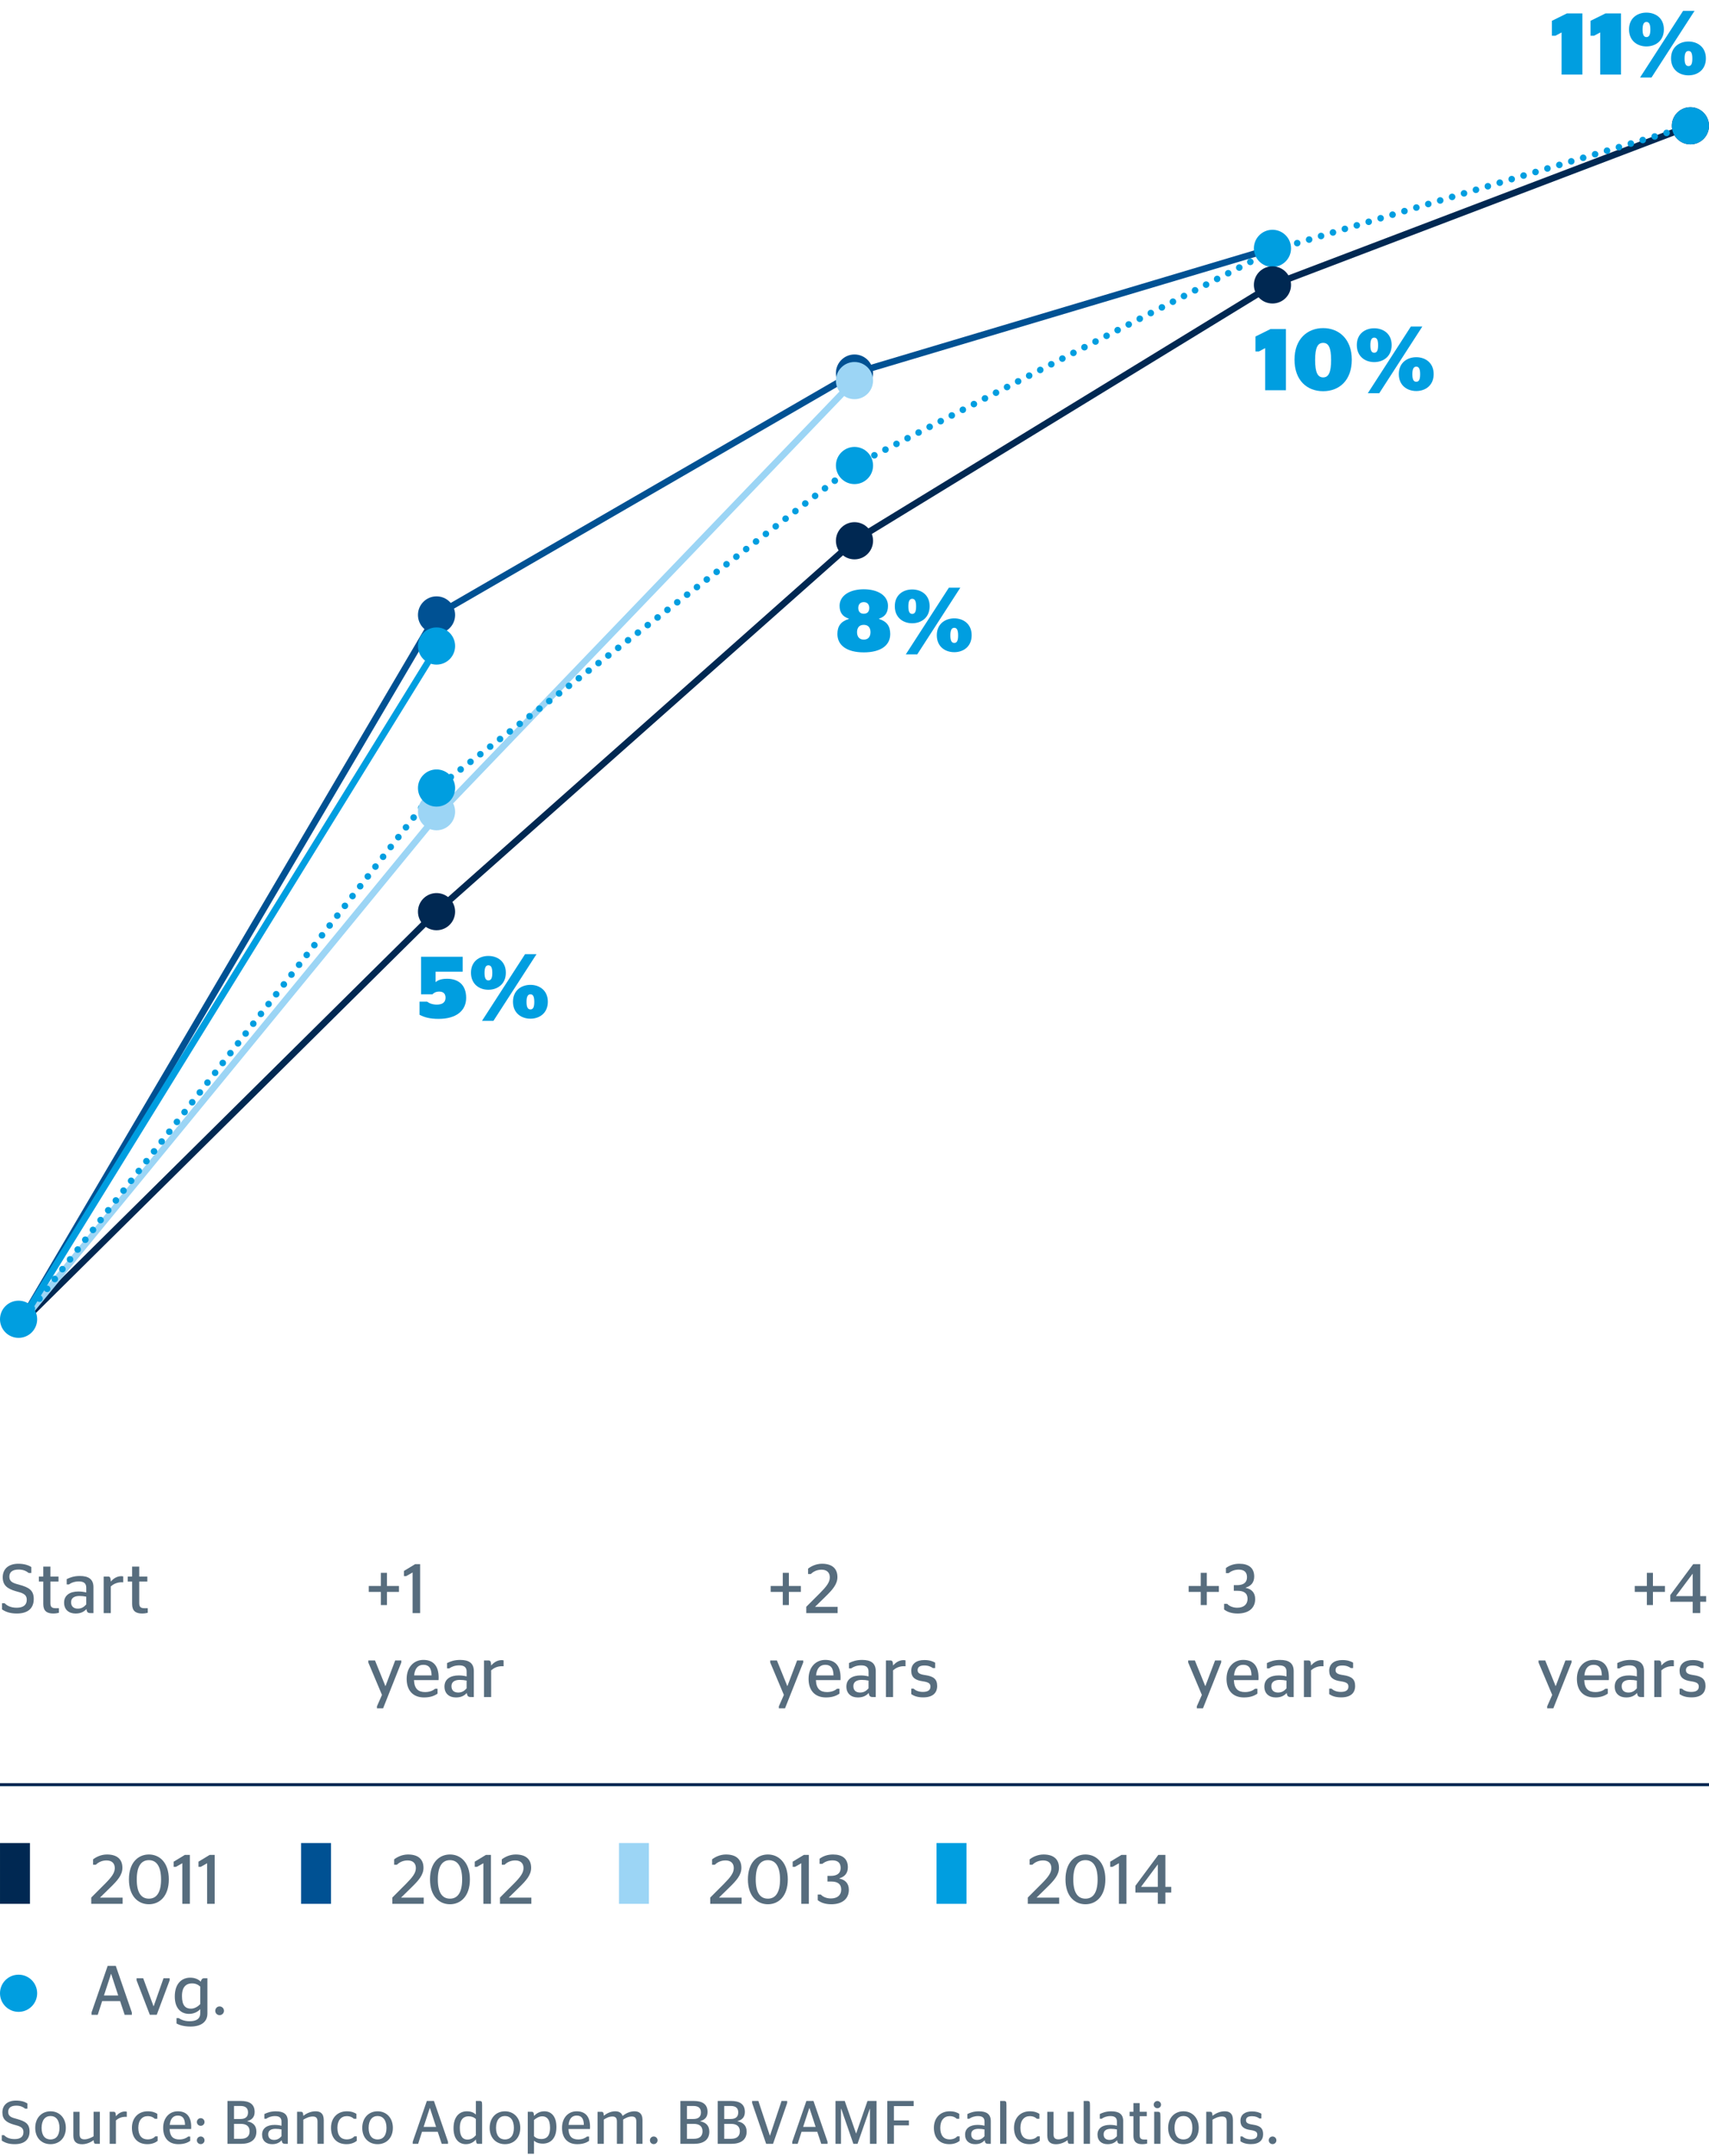 <?xml version="1.0" encoding="utf-8"?>
<!-- Generator: Adobe Illustrator 19.2.1, SVG Export Plug-In . SVG Version: 6.00 Build 0)  -->
<svg version="1.1" id="Layer_1" xmlns="http://www.w3.org/2000/svg" xmlns:xlink="http://www.w3.org/1999/xlink" x="0px" y="0px"
	 viewBox="0 0 195.591 246.614" style="enable-background:new 0 0 195.591 246.614;" xml:space="preserve">
<style type="text/css">
	.st0{fill:none;stroke:#002852;stroke-width:0.75;stroke-linecap:round;stroke-miterlimit:10;}
	.st1{fill:none;stroke:#005193;stroke-width:0.75;stroke-linecap:round;stroke-miterlimit:10;}
	.st2{fill:none;stroke:#9CD5F5;stroke-width:0.75;stroke-linecap:round;stroke-miterlimit:10;}
	.st3{fill:none;stroke:#009EE0;stroke-width:0.75;stroke-linecap:round;stroke-miterlimit:10;}
	.st4{fill:none;stroke:#009EE0;stroke-width:0.75;stroke-linecap:round;stroke-linejoin:round;stroke-dasharray:0,1.423;}
	.st5{fill:#576D7E;}
	.st6{fill:#009EE0;}
	.st7{fill:#002852;}
	.st8{fill:#005193;}
	.st9{fill:#9CD5F5;}
	.st10{fill:none;stroke:#002852;stroke-width:0.35;}
	.st11{fill:none;}
</style>
<g>
	<g>
		<g>
			<line class="st0" x1="49.96" y1="104.275" x2="2.125" y2="151.616"/>
			<line class="st0" x1="97.794" y1="61.852" x2="49.96" y2="104.275"/>
			<line class="st0" x1="145.629" y1="32.588" x2="97.794" y2="61.852"/>
			<line class="st0" x1="193.464" y1="14.389" x2="145.629" y2="32.588"/>
		</g>
	</g>
	<g>
		<g>
			<line class="st1" x1="49.96" y1="70.337" x2="2.125" y2="151.616"/>
			<line class="st1" x1="97.794" y1="42.671" x2="49.96" y2="70.337"/>
			<line class="st1" x1="145.629" y1="28.407" x2="97.794" y2="42.671"/>
		</g>
	</g>
	<g>
		<g>
			<line class="st2" x1="49.96" y1="93.331" x2="2.125" y2="151.616"/>
			<line class="st2" x1="97.794" y1="43.531" x2="49.96" y2="93.331"/>
		</g>
	</g>
	<g>
		<g>
			<line class="st3" x1="49.96" y1="74.149" x2="2.125" y2="151.616"/>
		</g>
	</g>
	<g>
		<g>
			<line class="st4" x1="49.96" y1="90.135" x2="2.125" y2="151.616"/>
			<line class="st4" x1="97.794" y1="53.245" x2="49.96" y2="90.135"/>
			<line class="st4" x1="145.629" y1="28.652" x2="97.794" y2="53.245"/>
			<line class="st4" x1="193.464" y1="14.389" x2="145.629" y2="28.652"/>
		</g>
	</g>
</g>
<g>
	<path class="st5" d="M0.202,244.836v-0.616h0.267c0.224,0.238,0.595,0.448,1.204,0.448
		c0.638,0,1.01-0.26,1.01-0.792c0-0.609-0.498-0.693-1.114-0.868
		c-0.861-0.252-1.296-0.603-1.296-1.394c0-0.854,0.609-1.352,1.562-1.352
		c0.588,0,1.008,0.14,1.303,0.329v0.595H2.878c-0.252-0.203-0.553-0.343-1.016-0.343
		c-0.623,0-0.924,0.259-0.924,0.714c0,0.512,0.371,0.645,0.967,0.799
		c1.001,0.273,1.477,0.561,1.477,1.442c0,0.953-0.623,1.45-1.688,1.45
		C1.001,245.249,0.567,245.081,0.202,244.836z"/>
	<path class="st5" d="M4.032,243.386c0-1.169,0.756-1.897,1.75-1.897s1.752,0.729,1.752,1.897
		c0,1.163-0.758,1.863-1.752,1.863S4.032,244.549,4.032,243.386z M6.806,243.386
		c0-0.882-0.4-1.358-1.023-1.358c-0.616,0-1.022,0.477-1.022,1.358c0,0.883,0.406,1.324,1.022,1.324
		C6.405,244.71,6.806,244.269,6.806,243.386z"/>
	<path class="st5" d="M10.712,244.346v-2.802h0.714v3.663h-0.448c-0.168,0-0.238-0.056-0.26-0.413
		c-0.363,0.259-0.84,0.462-1.323,0.462c-0.574,0-1.001-0.238-1.001-0.98v-2.731h0.714v2.57
		c0,0.47,0.231,0.581,0.567,0.581C10.046,244.695,10.417,244.521,10.712,244.346z"/>
	<path class="st5" d="M13.265,242.531v2.676h-0.714v-3.663h0.448c0.176,0,0.252,0.077,0.266,0.504
		c0.246-0.279,0.596-0.539,1.051-0.539c0.084,0,0.154,0.015,0.196,0.028v0.588
		c0,0-0.133-0.007-0.161-0.007C13.854,242.118,13.496,242.328,13.265,242.531z"/>
	<path class="st5" d="M15.099,243.379c0-1.177,0.771-1.891,1.807-1.891c0.568,0,0.891,0.161,1.1,0.294
		v0.561h-0.293c-0.154-0.154-0.414-0.302-0.812-0.302c-0.631,0-1.072,0.477-1.072,1.338
		c0,0.883,0.414,1.324,1.058,1.324c0.477,0,0.735-0.183,0.89-0.351h0.266v0.519
		c-0.209,0.168-0.595,0.378-1.169,0.378C15.757,245.249,15.099,244.542,15.099,243.379z"/>
	<path class="st5" d="M19.411,243.512c0.035,0.869,0.428,1.198,1.113,1.198
		c0.469,0,0.791-0.154,1.016-0.336h0.231v0.497c-0.267,0.182-0.665,0.378-1.353,0.378
		c-1.12,0-1.743-0.714-1.743-1.863c0-1.169,0.722-1.897,1.674-1.897
		c0.966,0,1.534,0.567,1.534,1.771c0,0.099-0.008,0.225-0.008,0.252H19.411z M19.425,243.043h1.751
		c-0.014-0.792-0.321-1.064-0.826-1.064C19.873,241.979,19.502,242.266,19.425,243.043z"/>
	<path class="st5" d="M22.532,242.714c0-0.245,0.196-0.441,0.441-0.441c0.238,0,0.435,0.196,0.435,0.441
		s-0.196,0.434-0.435,0.434C22.729,243.147,22.532,242.959,22.532,242.714z M22.532,244.808
		c0-0.245,0.196-0.441,0.441-0.441c0.238,0,0.435,0.196,0.435,0.441s-0.196,0.435-0.435,0.435
		C22.729,245.242,22.532,245.053,22.532,244.808z"/>
	<path class="st5" d="M26.032,240.305h1.506c1.002,0,1.604,0.35,1.604,1.261
		c0,0.616-0.35,0.917-0.84,1.043v0.021c0.596,0.126,1.043,0.441,1.043,1.184
		c0,0.924-0.658,1.394-1.729,1.394h-1.583V240.305z M27.511,242.37c0.539,0,0.875-0.217,0.875-0.756
		c0-0.532-0.336-0.735-0.869-0.735h-0.734v1.491H27.511z M27.595,244.633
		c0.602,0,0.973-0.287,0.973-0.854c0-0.574-0.371-0.854-1.001-0.854h-0.784v1.709H27.595z"/>
	<path class="st5" d="M32.235,244.801c-0.272,0.294-0.602,0.448-1.092,0.448
		c-0.666,0-1.148-0.378-1.148-1.093c0-0.749,0.596-1.113,1.422-1.113c0.314,0,0.546,0.035,0.798,0.098
		v-0.483c0-0.434-0.252-0.623-0.735-0.623c-0.434,0-0.771,0.133-1.002,0.302h-0.224v-0.533
		c0.322-0.16,0.729-0.314,1.317-0.314c0.867,0,1.365,0.314,1.365,1.12v2.599h-0.28
		C32.376,245.207,32.278,245.13,32.235,244.801z M32.215,244.339v-0.777
		c-0.203-0.042-0.427-0.07-0.679-0.07c-0.49,0-0.841,0.182-0.841,0.623
		c0,0.455,0.287,0.645,0.679,0.645C31.76,244.759,32.005,244.577,32.215,244.339z"/>
	<path class="st5" d="M34.713,242.006c0.357-0.279,0.861-0.518,1.401-0.518c0.511,0,0.938,0.21,0.938,1.008
		v2.711h-0.714v-2.542c0-0.456-0.203-0.582-0.554-0.582c-0.398,0-0.77,0.189-1.071,0.364v2.76
		h-0.714v-3.663h0.447C34.622,241.544,34.698,241.621,34.713,242.006z"/>
	<path class="st5" d="M37.884,243.379c0-1.177,0.77-1.891,1.807-1.891c0.566,0,0.889,0.161,1.1,0.294
		v0.561h-0.295c-0.154-0.154-0.412-0.302-0.812-0.302c-0.63,0-1.071,0.477-1.071,1.338
		c0,0.883,0.413,1.324,1.058,1.324c0.477,0,0.735-0.183,0.89-0.351h0.267v0.519
		c-0.211,0.168-0.596,0.378-1.17,0.378C38.542,245.249,37.884,244.542,37.884,243.379z"/>
	<path class="st5" d="M41.46,243.386c0-1.169,0.757-1.897,1.752-1.897c0.994,0,1.75,0.729,1.75,1.897
		c0,1.163-0.756,1.863-1.75,1.863C42.217,245.249,41.46,244.549,41.46,243.386z M44.233,243.386
		c0-0.882-0.398-1.358-1.021-1.358c-0.617,0-1.023,0.477-1.023,1.358c0,0.883,0.406,1.324,1.023,1.324
		C43.835,244.71,44.233,244.269,44.233,243.386z"/>
	<path class="st5" d="M47.235,244.976l1.617-4.671h0.812l1.611,4.671v0.231h-0.722l-0.456-1.373h-1.799
		l-0.441,1.373h-0.623V244.976z M48.481,243.274h1.429l-0.708-2.165H49.188L48.481,243.274z"/>
	<path class="st5" d="M54.468,244.71c-0.252,0.301-0.645,0.539-1.148,0.539
		c-0.764,0-1.415-0.546-1.415-1.821c0-1.436,0.777-1.939,1.513-1.939c0.504,0,0.805,0.146,1.043,0.378
		v-1.562h0.393c0.28,0,0.322,0.069,0.322,0.476v4.427h-0.469
		C54.544,245.207,54.489,245.123,54.468,244.71z M54.46,244.233v-1.863
		c-0.209-0.195-0.461-0.308-0.84-0.308c-0.483,0-0.994,0.259-0.994,1.33
		c0,1.002,0.371,1.331,0.868,1.331C53.9,244.724,54.188,244.535,54.46,244.233z"/>
	<path class="st5" d="M56.041,243.386c0-1.169,0.757-1.897,1.751-1.897s1.751,0.729,1.751,1.897
		c0,1.163-0.757,1.863-1.751,1.863S56.041,244.549,56.041,243.386z M58.814,243.386
		c0-0.882-0.399-1.358-1.022-1.358c-0.617,0-1.023,0.477-1.023,1.358c0,0.883,0.406,1.324,1.023,1.324
		C58.415,244.71,58.814,244.269,58.814,243.386z"/>
	<path class="st5" d="M61.116,244.856v1.485h-0.714v-4.798h0.448c0.176,0,0.252,0.077,0.266,0.47
		c0.273-0.273,0.645-0.525,1.191-0.525c0.686,0,1.373,0.462,1.373,1.807
		c0,1.408-0.785,1.891-1.549,1.891C61.67,245.186,61.362,245.06,61.116,244.856z M61.116,242.482
		v1.856c0.218,0.217,0.477,0.322,0.841,0.322c0.505,0,0.995-0.245,0.995-1.296
		c0-1.044-0.449-1.303-0.896-1.303C61.698,242.062,61.368,242.266,61.116,242.482z"/>
	<path class="st5" d="M65.058,243.512c0.035,0.869,0.428,1.198,1.113,1.198
		c0.469,0,0.791-0.154,1.016-0.336h0.231v0.497c-0.267,0.182-0.665,0.378-1.353,0.378
		c-1.12,0-1.743-0.714-1.743-1.863c0-1.169,0.722-1.897,1.674-1.897
		c0.966,0,1.534,0.567,1.534,1.771c0,0.099-0.008,0.225-0.008,0.252H65.058z M65.071,243.043h1.751
		c-0.014-0.792-0.321-1.064-0.826-1.064C65.52,241.979,65.148,242.266,65.071,243.043z"/>
	<path class="st5" d="M69.104,241.992c0.329-0.259,0.792-0.504,1.31-0.504
		c0.379,0,0.715,0.14,0.841,0.532c0.364-0.302,0.854-0.532,1.366-0.532
		c0.496,0,0.91,0.245,0.91,0.974v2.745h-0.707v-2.557c0-0.427-0.183-0.567-0.52-0.567
		c-0.377,0-0.714,0.176-0.986,0.351v2.773h-0.715v-2.557c0-0.427-0.182-0.567-0.512-0.567
		c-0.385,0-0.7,0.168-0.987,0.351v2.773h-0.714v-3.663h0.447
		C69.013,241.544,69.089,241.621,69.104,241.992z"/>
	<path class="st5" d="M74.382,244.808c0-0.245,0.195-0.441,0.434-0.441s0.441,0.196,0.441,0.441
		s-0.203,0.435-0.441,0.435S74.382,245.053,74.382,244.808z"/>
	<path class="st5" d="M77.867,240.305h1.506c1.002,0,1.604,0.35,1.604,1.261
		c0,0.616-0.351,0.917-0.841,1.043v0.021c0.595,0.126,1.044,0.441,1.044,1.184
		c0,0.924-0.658,1.394-1.73,1.394h-1.583V240.305z M79.345,242.37c0.539,0,0.876-0.217,0.876-0.756
		c0-0.532-0.337-0.735-0.868-0.735h-0.736v1.491H79.345z M79.429,244.633
		c0.604,0,0.975-0.287,0.975-0.854c0-0.574-0.371-0.854-1.002-0.854h-0.785v1.709H79.429z"/>
	<path class="st5" d="M82.138,240.305h1.506c1.002,0,1.604,0.35,1.604,1.261
		c0,0.616-0.35,0.917-0.84,1.043v0.021c0.595,0.126,1.043,0.441,1.043,1.184
		c0,0.924-0.658,1.394-1.73,1.394h-1.582V240.305z M83.615,242.37c0.539,0,0.876-0.217,0.876-0.756
		c0-0.532-0.337-0.735-0.869-0.735h-0.735v1.491H83.615z M83.699,244.633
		c0.603,0,0.974-0.287,0.974-0.854c0-0.574-0.371-0.854-1.002-0.854h-0.784v1.709H83.699z"/>
	<path class="st5" d="M86.078,240.535v-0.23h0.714l1.317,3.964h0.015l1.323-3.964h0.644v0.23
		l-1.617,4.672h-0.791L86.078,240.535z"/>
	<path class="st5" d="M90.671,244.976l1.617-4.671h0.812l1.611,4.671v0.231h-0.721l-0.456-1.373h-1.8
		l-0.441,1.373h-0.623V244.976z M91.917,243.274h1.43l-0.708-2.165h-0.014L91.917,243.274z"/>
	<path class="st5" d="M95.62,240.305h1.057l1.297,3.719h0.014l1.295-3.719h1.037v4.902H99.564v-3.999
		h-0.021l-1.4,3.999h-0.477l-1.387-3.999h-0.028v3.999h-0.63V240.305z"/>
	<path class="st5" d="M101.549,245.207v-4.902h3.019v0.588h-2.262v1.639h1.716v0.567h-1.716v2.108H101.549z"
		/>
	<path class="st5" d="M106.882,243.379c0-1.177,0.771-1.891,1.807-1.891c0.568,0,0.891,0.161,1.1,0.294
		v0.561h-0.293c-0.154-0.154-0.414-0.302-0.812-0.302c-0.631,0-1.072,0.477-1.072,1.338
		c0,0.883,0.414,1.324,1.058,1.324c0.477,0,0.735-0.183,0.89-0.351h0.266v0.519
		c-0.209,0.168-0.595,0.378-1.169,0.378C107.54,245.249,106.882,244.542,106.882,243.379z"/>
	<path class="st5" d="M112.693,244.801c-0.272,0.294-0.603,0.448-1.093,0.448
		c-0.665,0-1.148-0.378-1.148-1.093c0-0.749,0.596-1.113,1.422-1.113c0.315,0,0.547,0.035,0.799,0.098
		v-0.483c0-0.434-0.252-0.623-0.736-0.623c-0.434,0-0.77,0.133-1.001,0.302h-0.224v-0.533
		c0.322-0.16,0.729-0.314,1.316-0.314c0.868,0,1.365,0.314,1.365,1.12v2.599h-0.279
		C112.833,245.207,112.735,245.13,112.693,244.801z M112.673,244.339v-0.777
		c-0.203-0.042-0.428-0.07-0.68-0.07c-0.49,0-0.84,0.182-0.84,0.623
		c0,0.455,0.287,0.645,0.679,0.645C112.218,244.759,112.462,244.577,112.673,244.339z"/>
	<path class="st5" d="M114.463,245.207v-4.902h0.399c0.28,0,0.322,0.069,0.322,0.476v4.427H114.463z"/>
	<path class="st5" d="M116.052,243.379c0-1.177,0.771-1.891,1.807-1.891c0.568,0,0.891,0.161,1.1,0.294
		v0.561h-0.293c-0.154-0.154-0.414-0.302-0.812-0.302c-0.631,0-1.072,0.477-1.072,1.338
		c0,0.883,0.414,1.324,1.058,1.324c0.477,0,0.735-0.183,0.89-0.351h0.266v0.519
		c-0.209,0.168-0.595,0.378-1.169,0.378C116.71,245.249,116.052,244.542,116.052,243.379z"/>
	<path class="st5" d="M122.179,244.346v-2.802h0.714v3.663h-0.448c-0.168,0-0.238-0.056-0.26-0.413
		c-0.363,0.259-0.84,0.462-1.323,0.462c-0.574,0-1.001-0.238-1.001-0.98v-2.731h0.714v2.57
		c0,0.47,0.231,0.581,0.567,0.581C121.513,244.695,121.884,244.521,122.179,244.346z"/>
	<path class="st5" d="M124.024,245.207v-4.902h0.399c0.28,0,0.322,0.069,0.322,0.476v4.427H124.024z"/>
	<path class="st5" d="M127.848,244.801c-0.272,0.294-0.603,0.448-1.093,0.448
		c-0.665,0-1.148-0.378-1.148-1.093c0-0.749,0.596-1.113,1.422-1.113c0.315,0,0.547,0.035,0.799,0.098
		v-0.483c0-0.434-0.252-0.623-0.736-0.623c-0.434,0-0.77,0.133-1.001,0.302h-0.224v-0.533
		c0.322-0.16,0.729-0.314,1.316-0.314c0.868,0,1.365,0.314,1.365,1.12v2.599h-0.279
		C127.987,245.207,127.89,245.13,127.848,244.801z M127.827,244.339v-0.777
		c-0.203-0.042-0.428-0.07-0.68-0.07c-0.49,0-0.84,0.182-0.84,0.623
		c0,0.455,0.287,0.645,0.679,0.645C127.372,244.759,127.616,244.577,127.827,244.339z"/>
	<path class="st5" d="M129.281,241.544h0.441v-0.994h0.714v0.994h0.812v0.504h-0.812v2.172
		c0,0.385,0.162,0.497,0.525,0.497h0.33v0.462c-0.134,0.035-0.337,0.07-0.582,0.07
		c-0.623,0-0.987-0.259-0.987-0.945v-2.256h-0.441V241.544z"/>
	<path class="st5" d="M132.04,240.731c0-0.231,0.195-0.42,0.42-0.42c0.224,0,0.42,0.188,0.42,0.42
		c0,0.225-0.196,0.406-0.42,0.406C132.235,241.138,132.04,240.956,132.04,240.731z M132.095,245.207
		v-3.663h0.4c0.279,0,0.314,0.084,0.314,0.547v3.116H132.095z"/>
	<path class="st5" d="M133.691,243.386c0-1.169,0.757-1.897,1.751-1.897s1.751,0.729,1.751,1.897
		c0,1.163-0.757,1.863-1.751,1.863S133.691,244.549,133.691,243.386z M136.465,243.386
		c0-0.882-0.399-1.358-1.022-1.358c-0.617,0-1.023,0.477-1.023,1.358c0,0.883,0.406,1.324,1.023,1.324
		C136.065,244.71,136.465,244.269,136.465,243.386z"/>
	<path class="st5" d="M138.767,242.006c0.357-0.279,0.861-0.518,1.4-0.518
		c0.512,0,0.939,0.21,0.939,1.008v2.711h-0.715v-2.542c0-0.456-0.203-0.582-0.553-0.582
		c-0.4,0-0.771,0.189-1.072,0.364v2.76h-0.715v-3.663h0.449
		C138.676,241.544,138.753,241.621,138.767,242.006z"/>
	<path class="st5" d="M141.966,244.92v-0.554h0.23c0.168,0.161,0.477,0.329,0.932,0.329
		c0.512,0,0.764-0.182,0.764-0.532c0-0.308-0.176-0.44-0.771-0.532
		c-0.743-0.104-1.155-0.378-1.155-1.058c0-0.693,0.511-1.071,1.316-1.071
		c0.518,0,0.834,0.119,1.078,0.259v0.547h-0.23c-0.176-0.141-0.441-0.26-0.841-0.26
		c-0.47,0-0.687,0.161-0.687,0.47c0,0.287,0.203,0.413,0.777,0.497
		c0.806,0.119,1.184,0.386,1.184,1.086c0,0.693-0.441,1.142-1.4,1.142
		C142.561,245.242,142.21,245.081,141.966,244.92z"/>
	<path class="st5" d="M145.206,244.808c0-0.245,0.196-0.441,0.435-0.441c0.237,0,0.44,0.196,0.44,0.441
		s-0.203,0.435-0.44,0.435C145.402,245.242,145.206,245.053,145.206,244.808z"/>
</g>
<g>
	<path class="st6" d="M50.202,116.537c-1.02,0-1.639-0.181-2.189-0.47v-1.5h0.87
		c0.239,0.181,0.59,0.34,1.12,0.34c0.659,0,0.988-0.289,0.988-0.789
		c0-0.49-0.289-0.7-0.719-0.7c-0.41,0-0.641,0.16-0.779,0.311h-1.3v-4.298h4.757v1.709h-3.098
		v1.18h0.029c0.24-0.21,0.61-0.37,1.29-0.37c1.239,0,2.179,0.659,2.179,2.179
		C53.351,115.626,52.19,116.537,50.202,116.537z"/>
	<path class="st6" d="M53.903,111.259c0-1.31,0.969-1.919,1.988-1.919c1.03,0,2,0.609,2,1.919
		c0,1.319-0.97,1.949-2,1.949C54.872,113.208,53.903,112.579,53.903,111.259z M60.09,109.14h1.31
		l-4.928,7.626h-1.309L60.09,109.14z M56.342,111.279c0-0.629-0.149-0.869-0.45-0.869
		c-0.279,0-0.439,0.24-0.439,0.869c0,0.63,0.16,0.859,0.439,0.859
		C56.192,112.138,56.342,111.909,56.342,111.279z M58.71,114.578c0-1.31,0.971-1.93,2-1.93
		c1.02,0,1.988,0.62,1.988,1.93c0,1.319-0.969,1.938-1.988,1.938
		C59.681,116.516,58.71,115.897,58.71,114.578z M61.149,114.597c0-0.63-0.15-0.869-0.439-0.869
		c-0.29,0-0.45,0.239-0.45,0.869s0.16,0.859,0.45,0.859
		C60.999,115.457,61.149,115.227,61.149,114.597z"/>
</g>
<g>
	<path class="st6" d="M144.793,44.635v-4.817l-0.71,0.38h-0.399v-1.709l1.72-0.85h1.769v6.996H144.793z"/>
	<path class="st6" d="M148.153,41.137c0-2.358,1.47-3.608,3.279-3.608c1.799,0,3.277,1.25,3.277,3.608
		s-1.419,3.608-3.277,3.608C149.573,44.746,148.153,43.496,148.153,41.137z M152.341,41.177
		c0-1.43-0.299-1.959-0.908-1.959c-0.621,0-0.92,0.529-0.92,1.959c0,1.439,0.299,1.989,0.92,1.989
		C152.042,43.166,152.341,42.617,152.341,41.177z"/>
	<path class="st6" d="M155.284,39.468c0-1.31,0.969-1.919,1.988-1.919c1.029,0,1.999,0.609,1.999,1.919
		c0,1.319-0.97,1.949-1.999,1.949C156.253,41.417,155.284,40.788,155.284,39.468z M161.47,37.349
		h1.311l-4.928,7.626H156.543L161.47,37.349z M157.722,39.488c0-0.629-0.149-0.869-0.449-0.869
		c-0.279,0-0.439,0.24-0.439,0.869c0,0.63,0.16,0.859,0.439,0.859
		C157.572,40.347,157.722,40.118,157.722,39.488z M160.091,42.787c0-1.31,0.97-1.93,1.999-1.93
		c1.02,0,1.989,0.62,1.989,1.93c0,1.319-0.97,1.938-1.989,1.938
		C161.061,44.725,160.091,44.106,160.091,42.787z M162.53,42.806c0-0.63-0.15-0.869-0.44-0.869
		s-0.45,0.239-0.45,0.869s0.16,0.859,0.45,0.859S162.53,43.436,162.53,42.806z"/>
</g>
<g>
	<path class="st6" d="M178.719,8.529V3.711l-0.71,0.38h-0.399V2.382l1.72-0.85h1.769V8.529H178.719z"/>
	<path class="st6" d="M183.139,8.529V3.711l-0.71,0.38h-0.399V2.382l1.72-0.85h1.769V8.529H183.139z"/>
	<path class="st6" d="M186.439,3.362c0-1.31,0.97-1.919,1.989-1.919c1.029,0,1.998,0.609,1.998,1.919
		c0,1.319-0.969,1.949-1.998,1.949C187.409,5.311,186.439,4.681,186.439,3.362z M192.626,1.243h1.31
		l-4.928,7.626h-1.31L192.626,1.243z M188.878,3.381c0-0.629-0.15-0.869-0.449-0.869
		c-0.28,0-0.439,0.24-0.439,0.869c0,0.63,0.159,0.859,0.439,0.859
		C188.728,4.241,188.878,4.011,188.878,3.381z M191.247,6.68c0-1.31,0.969-1.93,1.998-1.93
		c1.02,0,1.989,0.62,1.989,1.93c0,1.319-0.97,1.938-1.989,1.938
		C192.216,8.619,191.247,8,191.247,6.68z M193.686,6.7c0-0.63-0.149-0.869-0.44-0.869
		c-0.289,0-0.449,0.239-0.449,0.869s0.16,0.859,0.449,0.859
		C193.536,7.559,193.686,7.33,193.686,6.7z"/>
</g>
<path class="st6" d="M145.63,30.532c1.175,0,2.126-0.951,2.126-2.125c0-1.175-0.951-2.126-2.126-2.126
	s-2.126,0.951-2.126,2.126C143.504,29.581,144.455,30.532,145.63,30.532"/>
<path class="st7" d="M145.63,34.714c1.175,0,2.126-0.951,2.126-2.126c0-1.175-0.951-2.126-2.126-2.126
	s-2.126,0.951-2.126,2.126C143.504,33.763,144.455,34.714,145.63,34.714"/>
<path class="st7" d="M49.96,106.401c1.175,0,2.126-0.951,2.126-2.126c0-1.175-0.951-2.126-2.126-2.126
	s-2.126,0.951-2.126,2.126C47.834,105.45,48.785,106.401,49.96,106.401"/>
<path class="st8" d="M49.96,72.464c1.175,0,2.126-0.952,2.126-2.127c0-1.174-0.951-2.126-2.126-2.126
	s-2.126,0.952-2.126,2.126C47.834,71.512,48.785,72.464,49.96,72.464"/>
<path class="st9" d="M49.96,94.968c1.175,0,2.126-0.951,2.126-2.126c0-1.175-0.951-2.126-2.126-2.126
	s-2.126,0.951-2.126,2.126C47.834,94.017,48.785,94.968,49.96,94.968"/>
<path class="st7" d="M97.795,63.978c1.175,0,2.126-0.951,2.126-2.126s-0.951-2.126-2.126-2.126
	c-1.175,0-2.126,0.951-2.126,2.126S96.62,63.978,97.795,63.978"/>
<path class="st6" d="M97.795,55.371c1.175,0,2.126-0.951,2.126-2.126c0-1.175-0.951-2.126-2.126-2.126
	c-1.175,0-2.126,0.951-2.126,2.126C95.669,54.42,96.62,55.371,97.795,55.371"/>
<g>
	<path class="st6" d="M95.839,72.518c0-0.89,0.389-1.438,1.299-1.719v-0.04
		c-0.729-0.24-1.049-0.72-1.049-1.469c0-1.17,1.169-1.89,2.768-1.89
		c1.609,0,2.769,0.72,2.769,1.89c0,0.749-0.29,1.229-1.019,1.469v0.04
		c0.889,0.28,1.279,0.829,1.279,1.719c0,1.29-1.07,2.1-3.029,2.1
		C96.907,74.617,95.839,73.808,95.839,72.518z M99.626,72.308c0-0.479-0.229-0.839-0.77-0.839
		c-0.539,0-0.77,0.359-0.77,0.839c0,0.48,0.23,0.85,0.77,0.85
		C99.397,73.157,99.626,72.788,99.626,72.308z M99.486,69.54c0-0.4-0.22-0.67-0.63-0.67
		s-0.629,0.27-0.629,0.67c0,0.409,0.219,0.659,0.629,0.659S99.486,69.949,99.486,69.54z"/>
	<path class="st6" d="M102.408,69.34c0-1.31,0.97-1.919,1.989-1.919c1.029,0,1.998,0.609,1.998,1.919
		c0,1.319-0.969,1.949-1.998,1.949C103.378,71.289,102.408,70.659,102.408,69.34z M108.595,67.221
		h1.31l-4.928,7.626h-1.31L108.595,67.221z M104.847,69.359c0-0.629-0.15-0.869-0.449-0.869
		c-0.28,0-0.439,0.24-0.439,0.869c0,0.63,0.159,0.859,0.439,0.859
		C104.696,70.219,104.847,69.989,104.847,69.359z M107.216,72.658c0-1.31,0.969-1.93,1.998-1.93
		c1.02,0,1.989,0.62,1.989,1.93c0,1.319-0.97,1.938-1.989,1.938
		C108.185,74.597,107.216,73.978,107.216,72.658z M109.654,72.678c0-0.63-0.149-0.869-0.44-0.869
		c-0.289,0-0.449,0.239-0.449,0.869s0.16,0.859,0.449,0.859
		C109.505,73.537,109.654,73.308,109.654,72.678z"/>
</g>
<path class="st6" d="M2.126,153.023c1.175,0,2.126-0.951,2.126-2.126c0-1.175-0.951-2.126-2.126-2.126
	S0,149.723,0,150.898C0,152.072,0.951,153.023,2.126,153.023"/>
<path class="st7" d="M193.464,16.515c1.175,0,2.126-0.951,2.126-2.126s-0.951-2.126-2.126-2.126
	s-2.126,0.951-2.126,2.126S192.289,16.515,193.464,16.515"/>
<path class="st6" d="M193.464,16.515c1.175,0,2.126-0.951,2.126-2.126s-0.951-2.126-2.126-2.126
	s-2.126,0.951-2.126,2.126S192.289,16.515,193.464,16.515"/>
<path class="st6" d="M49.96,92.261c1.175,0,2.126-0.951,2.126-2.126c0-1.175-0.951-2.126-2.126-2.126
	s-2.126,0.951-2.126,2.126C47.834,91.31,48.785,92.261,49.96,92.261"/>
<path class="st8" d="M97.795,44.797c1.175,0,2.126-0.951,2.126-2.126c0-1.175-0.951-2.126-2.126-2.126
	c-1.175,0-2.126,0.951-2.126,2.126C95.669,43.846,96.62,44.797,97.795,44.797"/>
<path class="st9" d="M97.795,45.657c1.175,0,2.126-0.951,2.126-2.126c0-1.175-0.951-2.126-2.126-2.126
	c-1.175,0-2.126,0.951-2.126,2.126C95.669,44.706,96.62,45.657,97.795,45.657"/>
<path class="st6" d="M49.96,76.018c1.175,0,2.126-0.951,2.126-2.126c0-1.175-0.951-2.126-2.126-2.126
	s-2.126,0.951-2.126,2.126C47.834,75.066,48.785,76.018,49.96,76.018"/>
<g>
	<g>
		<path class="st5" d="M0.232,184.081v-0.703h0.304c0.256,0.271,0.68,0.512,1.375,0.512
			c0.729,0,1.152-0.296,1.152-0.904c0-0.695-0.568-0.791-1.271-0.991
			c-0.984-0.288-1.479-0.688-1.479-1.591c0-0.976,0.695-1.543,1.782-1.543
			c0.672,0,1.152,0.159,1.488,0.375v0.68H3.286c-0.287-0.231-0.631-0.392-1.158-0.392
			c-0.713,0-1.057,0.296-1.057,0.815c0,0.584,0.424,0.736,1.104,0.912
			c1.145,0.312,1.688,0.64,1.688,1.646c0,1.088-0.711,1.655-1.927,1.655
			C1.144,184.553,0.647,184.361,0.232,184.081z"/>
		<path class="st5" d="M4.448,180.323h0.504v-1.136H5.768v1.136h0.928v0.575H5.768v2.479
			c0,0.439,0.185,0.567,0.6,0.567h0.376v0.527c-0.152,0.04-0.384,0.08-0.664,0.08
			c-0.711,0-1.127-0.296-1.127-1.079v-2.575H4.448V180.323z"/>
		<path class="st5" d="M9.895,184.041c-0.312,0.336-0.688,0.512-1.247,0.512
			c-0.76,0-1.312-0.432-1.312-1.247c0-0.855,0.68-1.271,1.623-1.271
			c0.36,0,0.624,0.04,0.911,0.112v-0.552c0-0.496-0.287-0.712-0.839-0.712
			c-0.495,0-0.88,0.152-1.144,0.344H7.632v-0.607c0.368-0.184,0.832-0.36,1.504-0.36
			c0.99,0,1.559,0.36,1.559,1.279v2.967h-0.32C10.055,184.505,9.942,184.417,9.895,184.041z
			 M9.87,183.514v-0.888c-0.231-0.048-0.487-0.08-0.775-0.08c-0.559,0-0.959,0.208-0.959,0.712
			c0,0.52,0.328,0.735,0.775,0.735C9.351,183.993,9.631,183.785,9.87,183.514z"/>
		<path class="st5" d="M12.679,181.45v3.055h-0.814v-4.182H12.376c0.199,0,0.287,0.088,0.303,0.575
			c0.28-0.319,0.68-0.615,1.2-0.615c0.096,0,0.176,0.016,0.224,0.032v0.672
			c0,0-0.152-0.009-0.184-0.009C13.351,180.979,12.943,181.219,12.679,181.45z"/>
		<path class="st5" d="M14.616,180.323h0.504v-1.136h0.814v1.136h0.928v0.575H15.935v2.479
			c0,0.439,0.185,0.567,0.601,0.567h0.376v0.527c-0.152,0.04-0.385,0.08-0.664,0.08
			c-0.711,0-1.127-0.296-1.127-1.079v-2.575h-0.504V180.323z"/>
	</g>
	<g>
		<path class="st5" d="M44.284,182.082v1.503h-0.695v-1.503H42.205v-0.68h1.384v-1.503h0.695v1.503h1.375
			v0.68H44.284z"/>
		<path class="st5" d="M47.22,184.505v-4.646l-0.734,0.416h-0.256v-0.592l1.279-0.775h0.575v5.597H47.22z"/>
		<path class="st5" d="M43.141,195.168l0.575-1.304l-1.566-3.718v-0.224h0.768l1.191,2.935h0.008
			l1.111-2.935h0.703v0.224l-2.086,5.253h-0.704V195.168z"/>
		<path class="st5" d="M47.38,192.17c0.041,0.991,0.488,1.367,1.271,1.367
			c0.536,0,0.904-0.176,1.16-0.384h0.264v0.567c-0.305,0.208-0.76,0.432-1.543,0.432
			c-1.279,0-1.991-0.815-1.991-2.127c0-1.335,0.823-2.167,1.911-2.167
			c1.104,0,1.751,0.648,1.751,2.023c0,0.111-0.009,0.256-0.009,0.288H47.38z M47.397,191.634h1.999
			c-0.016-0.903-0.368-1.215-0.943-1.215C47.908,190.419,47.484,190.746,47.397,191.634z"/>
		<path class="st5" d="M53.427,193.641c-0.311,0.336-0.688,0.512-1.246,0.512
			c-0.76,0-1.312-0.432-1.312-1.247c0-0.855,0.68-1.271,1.624-1.271c0.359,0,0.624,0.04,0.911,0.112
			v-0.552c0-0.496-0.287-0.712-0.84-0.712c-0.495,0-0.879,0.152-1.143,0.344h-0.256v-0.607
			c0.367-0.184,0.831-0.36,1.503-0.36c0.991,0,1.56,0.36,1.56,1.279v2.967h-0.32
			C53.587,194.104,53.476,194.017,53.427,193.641z M53.403,193.113v-0.888
			c-0.232-0.048-0.488-0.08-0.775-0.08c-0.56,0-0.959,0.208-0.959,0.712
			c0,0.52,0.327,0.735,0.775,0.735C52.884,193.593,53.163,193.385,53.403,193.113z"/>
		<path class="st5" d="M56.212,191.05v3.055h-0.815v-4.182h0.512c0.2,0,0.288,0.088,0.304,0.575
			c0.28-0.319,0.68-0.615,1.199-0.615c0.096,0,0.176,0.016,0.225,0.032v0.672
			c0,0-0.152-0.009-0.185-0.009C56.884,190.578,56.476,190.818,56.212,191.05z"/>
	</g>
	<g>
		<path class="st5" d="M90.282,182.082v1.503h-0.695v-1.503h-1.384v-0.68h1.384v-1.503h0.695v1.503h1.375
			v0.68H90.282z"/>
		<path class="st5" d="M95.865,184.505h-3.591v-0.72l1.576-1.575c0.743-0.751,1.119-1.239,1.119-1.791
			c0-0.544-0.328-0.879-0.943-0.879c-0.576,0-0.968,0.247-1.24,0.495h-0.303v-0.615
			c0.344-0.272,0.919-0.56,1.591-0.56c1.127,0,1.767,0.52,1.767,1.526
			c0,0.816-0.56,1.447-1.383,2.247l-1.184,1.159h2.591V184.505z"/>
		<path class="st5" d="M89.139,195.168l0.575-1.304l-1.566-3.718v-0.224h0.768l1.191,2.935h0.008
			l1.111-2.935h0.703v0.224l-2.086,5.253h-0.704V195.168z"/>
		<path class="st5" d="M93.378,192.17c0.041,0.991,0.488,1.367,1.271,1.367
			c0.536,0,0.904-0.176,1.16-0.384h0.264v0.567c-0.305,0.208-0.76,0.432-1.543,0.432
			c-1.279,0-1.991-0.815-1.991-2.127c0-1.335,0.823-2.167,1.911-2.167
			c1.104,0,1.751,0.648,1.751,2.023c0,0.111-0.009,0.256-0.009,0.288H93.378z M93.395,191.634h1.999
			c-0.016-0.903-0.368-1.215-0.943-1.215C93.906,190.419,93.482,190.746,93.395,191.634z"/>
		<path class="st5" d="M99.425,193.641c-0.311,0.336-0.688,0.512-1.246,0.512
			c-0.76,0-1.312-0.432-1.312-1.247c0-0.855,0.68-1.271,1.624-1.271c0.359,0,0.624,0.04,0.911,0.112
			v-0.552c0-0.496-0.287-0.712-0.84-0.712c-0.495,0-0.879,0.152-1.143,0.344h-0.256v-0.607
			c0.367-0.184,0.831-0.36,1.503-0.36c0.991,0,1.56,0.36,1.56,1.279v2.967H99.905
			C99.585,194.104,99.474,194.017,99.425,193.641z M99.401,193.113v-0.888
			c-0.232-0.048-0.488-0.08-0.775-0.08c-0.56,0-0.959,0.208-0.959,0.712
			c0,0.52,0.327,0.735,0.775,0.735C98.882,193.593,99.161,193.385,99.401,193.113z"/>
		<path class="st5" d="M102.21,191.05v3.055h-0.815v-4.182h0.512c0.2,0,0.288,0.088,0.304,0.575
			c0.28-0.319,0.68-0.615,1.199-0.615c0.096,0,0.176,0.016,0.225,0.032v0.672
			c0,0-0.152-0.009-0.185-0.009C102.882,190.578,102.474,190.818,102.21,191.05z"/>
		<path class="st5" d="M104.29,193.776v-0.631h0.265c0.192,0.184,0.544,0.375,1.063,0.375
			c0.584,0,0.871-0.208,0.871-0.607c0-0.352-0.199-0.504-0.879-0.607
			c-0.848-0.12-1.32-0.432-1.32-1.207c0-0.792,0.584-1.224,1.504-1.224
			c0.592,0,0.951,0.136,1.231,0.296v0.623h-0.265c-0.199-0.159-0.503-0.296-0.959-0.296
			c-0.535,0-0.783,0.185-0.783,0.536c0,0.328,0.231,0.472,0.887,0.567
			c0.92,0.136,1.352,0.44,1.352,1.239c0,0.792-0.504,1.304-1.6,1.304
			C104.97,194.145,104.57,193.961,104.29,193.776z"/>
	</g>
	<g>
		<path class="st5" d="M138.116,182.082v1.503h-0.695v-1.503h-1.383v-0.68h1.383v-1.503h0.695v1.503h1.376
			v0.68H138.116z"/>
		<path class="st5" d="M140.094,184.089v-0.647h0.353c0.199,0.224,0.6,0.448,1.15,0.448
			c0.729,0,1.184-0.368,1.184-1.016c0-0.656-0.439-0.92-1.135-0.92h-0.44v-0.647h0.384
			c0.712,0,1.127-0.296,1.127-0.903c0-0.568-0.311-0.872-0.943-0.872c-0.535,0-0.927,0.208-1.158,0.4
			h-0.312v-0.584c0.376-0.28,0.871-0.487,1.535-0.487c1.063,0,1.703,0.472,1.703,1.463
			c0,0.72-0.408,1.087-0.967,1.264v0.031c0.646,0.128,1.078,0.536,1.078,1.279
			c0,1.063-0.791,1.655-2.006,1.655C140.934,184.553,140.446,184.361,140.094,184.089z"/>
		<path class="st5" d="M136.974,195.168l0.576-1.304l-1.568-3.718v-0.224h0.768l1.191,2.935h0.008
			l1.112-2.935h0.703v0.224l-2.087,5.253h-0.703V195.168z"/>
		<path class="st5" d="M141.214,192.17c0.039,0.991,0.487,1.367,1.271,1.367
			c0.535,0,0.902-0.176,1.158-0.384h0.265v0.567c-0.304,0.208-0.76,0.432-1.544,0.432
			c-1.279,0-1.99-0.815-1.99-2.127c0-1.335,0.823-2.167,1.91-2.167
			c1.104,0,1.752,0.648,1.752,2.023c0,0.111-0.008,0.256-0.008,0.288H141.214z M141.23,191.634h1.999
			c-0.017-0.903-0.368-1.215-0.944-1.215C141.741,190.419,141.317,190.746,141.23,191.634z"/>
		<path class="st5" d="M147.261,193.641c-0.312,0.336-0.688,0.512-1.248,0.512
			c-0.76,0-1.311-0.432-1.311-1.247c0-0.855,0.68-1.271,1.623-1.271
			c0.359,0,0.623,0.04,0.911,0.112v-0.552c0-0.496-0.288-0.712-0.839-0.712
			c-0.496,0-0.88,0.152-1.145,0.344h-0.256v-0.607c0.368-0.184,0.832-0.36,1.504-0.36
			c0.991,0,1.559,0.36,1.559,1.279v2.967h-0.319C147.421,194.104,147.309,194.017,147.261,193.641z
			 M147.236,193.113v-0.888c-0.231-0.048-0.487-0.08-0.775-0.08c-0.56,0-0.96,0.208-0.96,0.712
			c0,0.52,0.328,0.735,0.775,0.735C146.717,193.593,146.997,193.385,147.236,193.113z"/>
		<path class="st5" d="M150.045,191.05v3.055h-0.815v-4.182h0.512c0.2,0,0.288,0.088,0.304,0.575
			c0.28-0.319,0.68-0.615,1.2-0.615c0.096,0,0.176,0.016,0.223,0.032v0.672
			c0,0-0.151-0.009-0.184-0.009C150.717,190.578,150.31,190.818,150.045,191.05z"/>
		<path class="st5" d="M152.126,193.776v-0.631h0.264c0.191,0.184,0.543,0.375,1.063,0.375
			c0.583,0,0.871-0.208,0.871-0.607c0-0.352-0.2-0.504-0.88-0.607
			c-0.848-0.12-1.318-0.432-1.318-1.207c0-0.792,0.584-1.224,1.503-1.224
			c0.592,0,0.951,0.136,1.231,0.296v0.623h-0.264c-0.2-0.159-0.504-0.296-0.96-0.296
			c-0.536,0-0.784,0.185-0.784,0.536c0,0.328,0.232,0.472,0.889,0.567
			c0.919,0.136,1.351,0.44,1.351,1.239c0,0.792-0.503,1.304-1.599,1.304
			C152.806,194.145,152.405,193.961,152.126,193.776z"/>
	</g>
	<g>
		<path class="st5" d="M189.174,182.082v1.503h-0.695v-1.503h-1.384v-0.68h1.384v-1.503h0.695v1.503h1.376
			v0.68H189.174z"/>
		<path class="st5" d="M193.726,184.505v-1.295h-2.566v-0.768l2.623-3.534h0.807v3.653h0.672v0.648h-0.672
			v1.295H193.726z M191.823,182.562h1.902v-2.55h-0.016l-1.887,2.526V182.562z"/>
		<path class="st5" d="M177.071,195.168l0.576-1.304l-1.568-3.718v-0.224h0.768l1.191,2.935h0.008
			l1.112-2.935h0.703v0.224l-2.087,5.253h-0.703V195.168z"/>
		<path class="st5" d="M181.312,192.17c0.039,0.991,0.487,1.367,1.271,1.367
			c0.535,0,0.902-0.176,1.158-0.384h0.265v0.567c-0.304,0.208-0.76,0.432-1.544,0.432
			c-1.279,0-1.99-0.815-1.99-2.127c0-1.335,0.823-2.167,1.91-2.167
			c1.104,0,1.752,0.648,1.752,2.023c0,0.111-0.008,0.256-0.008,0.288H181.312z M181.327,191.634h1.999
			c-0.017-0.903-0.368-1.215-0.944-1.215C181.839,190.419,181.415,190.746,181.327,191.634z"/>
		<path class="st5" d="M187.358,193.641c-0.312,0.336-0.688,0.512-1.248,0.512
			c-0.76,0-1.311-0.432-1.311-1.247c0-0.855,0.68-1.271,1.623-1.271
			c0.359,0,0.623,0.04,0.911,0.112v-0.552c0-0.496-0.288-0.712-0.839-0.712
			c-0.496,0-0.88,0.152-1.145,0.344h-0.256v-0.607c0.368-0.184,0.832-0.36,1.504-0.36
			c0.991,0,1.559,0.36,1.559,1.279v2.967h-0.319C187.519,194.104,187.406,194.017,187.358,193.641z
			 M187.334,193.113v-0.888c-0.231-0.048-0.487-0.08-0.775-0.08c-0.56,0-0.96,0.208-0.96,0.712
			c0,0.52,0.328,0.735,0.775,0.735C186.814,193.593,187.095,193.385,187.334,193.113z"/>
		<path class="st5" d="M190.143,191.05v3.055h-0.815v-4.182h0.512c0.2,0,0.288,0.088,0.304,0.575
			c0.28-0.319,0.68-0.615,1.2-0.615c0.096,0,0.176,0.016,0.223,0.032v0.672
			c0,0-0.151-0.009-0.184-0.009C190.814,190.578,190.407,190.818,190.143,191.05z"/>
		<path class="st5" d="M192.224,193.776v-0.631h0.264c0.191,0.184,0.543,0.375,1.063,0.375
			c0.583,0,0.871-0.208,0.871-0.607c0-0.352-0.2-0.504-0.88-0.607
			c-0.848-0.12-1.318-0.432-1.318-1.207c0-0.792,0.584-1.224,1.503-1.224
			c0.592,0,0.951,0.136,1.231,0.296v0.623h-0.264c-0.2-0.159-0.504-0.296-0.96-0.296
			c-0.536,0-0.784,0.185-0.784,0.536c0,0.328,0.232,0.472,0.889,0.567
			c0.919,0.136,1.351,0.44,1.351,1.239c0,0.792-0.503,1.304-1.599,1.304
			C192.903,194.145,192.503,193.961,192.224,193.776z"/>
	</g>
	<rect x="0.001" y="210.805" class="st7" width="3.425" height="6.954"/>
	<g>
		<path class="st5" d="M14.034,217.759h-3.591v-0.72l1.575-1.575c0.744-0.751,1.119-1.239,1.119-1.791
			c0-0.544-0.328-0.879-0.943-0.879c-0.576,0-0.967,0.247-1.239,0.495h-0.304v-0.615
			c0.344-0.272,0.92-0.56,1.592-0.56c1.127,0,1.766,0.52,1.766,1.526
			c0,0.816-0.559,1.447-1.383,2.247l-1.184,1.159h2.592V217.759z"/>
		<path class="st5" d="M14.755,214.96c0-1.927,1.064-2.846,2.287-2.846c1.215,0,2.279,0.919,2.279,2.846
			c0,1.936-1.064,2.847-2.279,2.847C15.819,217.807,14.755,216.896,14.755,214.96z M18.433,214.977
			c0-1.56-0.559-2.215-1.391-2.215c-0.848,0-1.391,0.655-1.391,2.215
			c0,1.551,0.543,2.19,1.391,2.19C17.874,217.167,18.433,216.527,18.433,214.977z"/>
		<path class="st5" d="M20.866,217.759v-4.646l-0.734,0.416H19.876v-0.592l1.279-0.775h0.575v5.597H20.866z"/>
		<path class="st5" d="M23.706,217.759v-4.646l-0.734,0.416h-0.256v-0.592l1.279-0.775h0.575v5.597H23.706z"/>
	</g>
	<rect x="34.458" y="210.805" class="st8" width="3.425" height="6.954"/>
	<g>
		<path class="st5" d="M48.491,217.759h-3.59v-0.72l1.574-1.575c0.744-0.751,1.12-1.239,1.12-1.791
			c0-0.544-0.328-0.879-0.944-0.879c-0.575,0-0.967,0.247-1.238,0.495h-0.305v-0.615
			c0.344-0.272,0.92-0.56,1.592-0.56c1.127,0,1.767,0.52,1.767,1.526
			c0,0.816-0.56,1.447-1.383,2.247l-1.184,1.159h2.591V217.759z"/>
		<path class="st5" d="M49.213,214.96c0-1.927,1.063-2.846,2.286-2.846c1.216,0,2.279,0.919,2.279,2.846
			c0,1.936-1.063,2.847-2.279,2.847C50.276,217.807,49.213,216.896,49.213,214.96z M52.891,214.977
			c0-1.56-0.56-2.215-1.392-2.215c-0.848,0-1.391,0.655-1.391,2.215
			c0,1.551,0.543,2.19,1.391,2.19C52.331,217.167,52.891,216.527,52.891,214.977z"/>
		<path class="st5" d="M55.324,217.759v-4.646l-0.735,0.416h-0.256v-0.592l1.279-0.775h0.576v5.597H55.324z"
			/>
		<path class="st5" d="M60.811,217.759h-3.59v-0.72l1.575-1.575c0.744-0.751,1.119-1.239,1.119-1.791
			c0-0.544-0.328-0.879-0.943-0.879c-0.576,0-0.967,0.247-1.239,0.495h-0.304v-0.615
			c0.344-0.272,0.92-0.56,1.591-0.56c1.128,0,1.767,0.52,1.767,1.526
			c0,0.816-0.559,1.447-1.383,2.247l-1.184,1.159h2.591V217.759z"/>
	</g>
	<rect x="70.842" y="210.805" class="st9" width="3.425" height="6.954"/>
	<g>
		<path class="st5" d="M84.875,217.759H81.284v-0.72l1.576-1.575c0.743-0.751,1.119-1.239,1.119-1.791
			c0-0.544-0.328-0.879-0.943-0.879c-0.576,0-0.968,0.247-1.24,0.495h-0.303v-0.615
			c0.344-0.272,0.919-0.56,1.591-0.56c1.127,0,1.767,0.52,1.767,1.526
			c0,0.816-0.56,1.447-1.383,2.247l-1.184,1.159h2.591V217.759z"/>
		<path class="st5" d="M85.597,214.96c0-1.927,1.063-2.846,2.287-2.846c1.215,0,2.278,0.919,2.278,2.846
			c0,1.936-1.063,2.847-2.278,2.847C86.66,217.807,85.597,216.896,85.597,214.96z M89.274,214.977
			c0-1.56-0.56-2.215-1.391-2.215c-0.848,0-1.392,0.655-1.392,2.215c0,1.551,0.544,2.19,1.392,2.19
			C88.715,217.167,89.274,216.527,89.274,214.977z"/>
		<path class="st5" d="M91.708,217.759v-4.646l-0.735,0.416h-0.256v-0.592l1.279-0.775h0.575v5.597H91.708z"/>
		<path class="st5" d="M93.589,217.343v-0.647h0.352c0.199,0.224,0.6,0.448,1.151,0.448
			c0.728,0,1.183-0.368,1.183-1.016c0-0.656-0.439-0.92-1.135-0.92h-0.439v-0.647h0.384
			c0.712,0,1.127-0.296,1.127-0.903c0-0.567-0.312-0.872-0.943-0.872
			c-0.536,0-0.927,0.208-1.159,0.4h-0.312v-0.584c0.377-0.279,0.872-0.487,1.535-0.487
			c1.064,0,1.703,0.472,1.703,1.463c0,0.72-0.407,1.087-0.967,1.264v0.031
			c0.647,0.128,1.079,0.536,1.079,1.279c0,1.063-0.792,1.655-2.007,1.655
			C94.429,217.807,93.94,217.615,93.589,217.343z"/>
	</g>
	<rect x="107.186" y="210.805" class="st6" width="3.426" height="6.954"/>
	<g>
		<path class="st5" d="M121.22,217.759h-3.59v-0.72l1.575-1.575c0.743-0.751,1.12-1.239,1.12-1.791
			c0-0.544-0.328-0.879-0.944-0.879c-0.575,0-0.968,0.247-1.239,0.495h-0.304v-0.615
			c0.344-0.272,0.919-0.56,1.591-0.56c1.127,0,1.768,0.52,1.768,1.526
			c0,0.816-0.561,1.447-1.383,2.247l-1.184,1.159h2.59V217.759z"/>
		<path class="st5" d="M121.942,214.96c0-1.927,1.062-2.846,2.286-2.846c1.216,0,2.278,0.919,2.278,2.846
			c0,1.936-1.062,2.847-2.278,2.847C123.005,217.807,121.942,216.896,121.942,214.96z M125.62,214.977
			c0-1.56-0.561-2.215-1.392-2.215c-0.848,0-1.392,0.655-1.392,2.215c0,1.551,0.544,2.19,1.392,2.19
			C125.06,217.167,125.62,216.527,125.62,214.977z"/>
		<path class="st5" d="M128.054,217.759v-4.646l-0.736,0.416h-0.256v-0.592l1.279-0.775h0.576v5.597H128.054z
			"/>
		<path class="st5" d="M132.509,217.759v-1.295h-2.566v-0.768l2.622-3.534h0.808v3.653h0.672v0.648h-0.672
			v1.295H132.509z M130.606,215.815h1.903v-2.55h-0.017l-1.887,2.526V215.815z"/>
	</g>
	<g>
		<path class="st5" d="M10.476,230.187l1.846-5.332h0.928l1.84,5.332v0.264h-0.824l-0.52-1.566h-2.055
			l-0.504,1.566h-0.711V230.187z M11.897,228.243h1.632l-0.808-2.471h-0.016L11.897,228.243z"/>
		<path class="st5" d="M15.627,226.501v-0.232h0.76l1.183,3.199h0.017l1.128-3.199h0.703v0.232
			l-1.479,3.949h-0.792L15.627,226.501z"/>
		<path class="st5" d="M23.737,230.308c0,0.982-0.76,1.486-1.928,1.486c-0.719,0-1.255-0.152-1.607-0.352
			v-0.615h0.265c0.271,0.207,0.704,0.359,1.231,0.359c0.76,0,1.223-0.264,1.223-0.936v-0.447
			c-0.295,0.311-0.735,0.543-1.287,0.543c-0.848,0-1.631-0.561-1.631-1.982
			c0-1.568,0.879-2.16,1.759-2.16c0.552,0,0.936,0.186,1.216,0.457
			c0.048-0.225,0.16-0.393,0.383-0.393h0.377V230.308z M22.921,229.228v-2
			c-0.256-0.238-0.535-0.367-0.959-0.367c-0.552,0-1.136,0.289-1.136,1.439
			c0,1.119,0.424,1.447,1.023,1.447C22.282,229.747,22.642,229.515,22.921,229.228z"/>
		<path class="st5" d="M24.635,229.995c0-0.279,0.224-0.504,0.496-0.504c0.271,0,0.503,0.225,0.503,0.504
			s-0.231,0.496-0.503,0.496C24.858,230.491,24.635,230.274,24.635,229.995z"/>
	</g>
	<line class="st10" x1="0" y1="204.129" x2="195.591" y2="204.129"/>
	<path class="st6" d="M2.126,230.114c1.175,0,2.126-0.951,2.126-2.126c0-1.175-0.951-2.126-2.126-2.126
		S0,226.814,0,227.988C0,229.163,0.951,230.114,2.126,230.114"/>
</g>
<rect x="9.732" y="-0.001" class="st11" width="26.403" height="5.633"/>
</svg>
